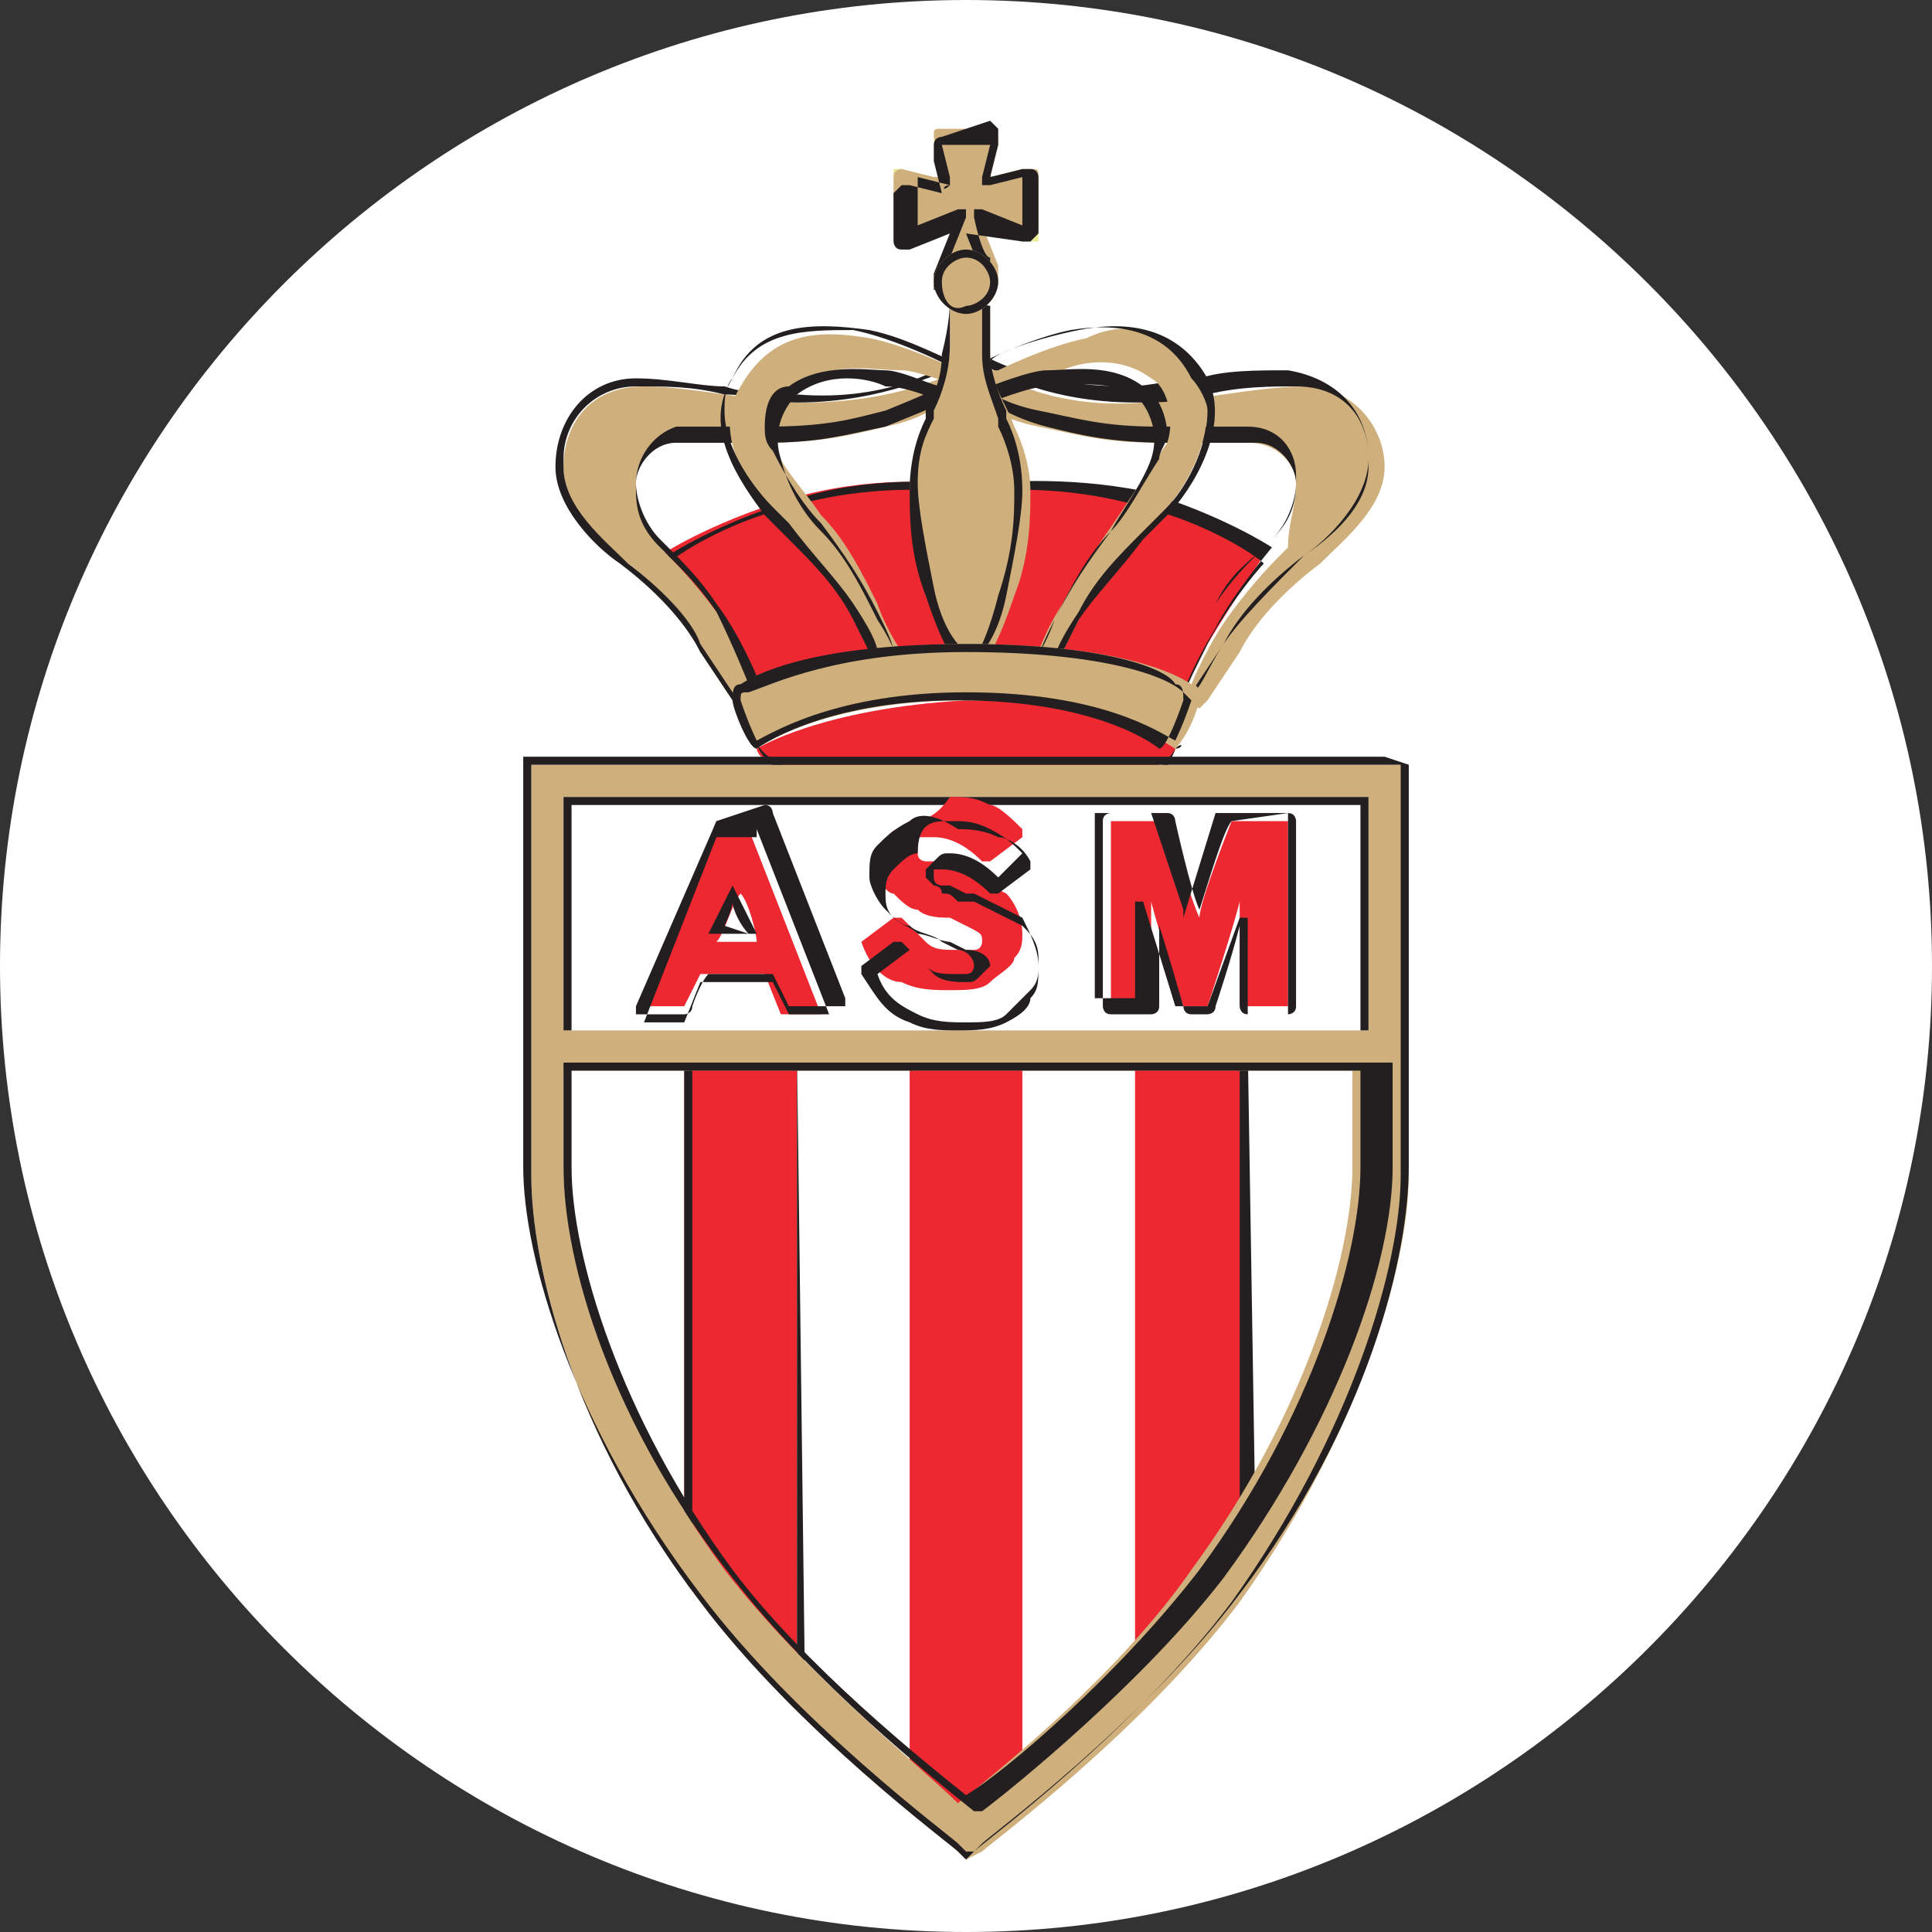 <?xml version="1.0" encoding="utf-8"?>
<!-- Generator: Adobe Illustrator 23.1.0, SVG Export Plug-In . SVG Version: 6.00 Build 0)  -->
<svg version="1.1" id="Layer_1" xmlns:serif="http://www.serif.com/"
	 xmlns="http://www.w3.org/2000/svg" xmlns:xlink="http://www.w3.org/1999/xlink" x="0px" y="0px" width="24px" height="24px"
	 viewBox="0 0 24 24" style="enable-background:new 0 0 24 24;" xml:space="preserve">
<rect x="0" y="0" width="24" height="24" fill="#333333" stroke="none"/>
<style type="text/css">
	.st0{fill-rule:evenodd;clip-rule:evenodd;fill:#FFFFFF;}
	.st1{fill:#EE2830;}
	.st2{fill:#231F20;}
	.st3{fill:#CFB07D;}
	.st4{fill:#EAEB97;}
	.st5{clip-path:url(#SVGID_2_);}
</style>
<path class="st0" d="M12,0c6.6,0,12,5.4,12,12s-5.4,12-12,12S0,18.6,0,12S5.4,0,12,0z"/>
<g id="surface1">
	<path class="st1" d="M14.2,9.7l-4.3,0c0,0-0.2-0.1-0.3-0.2C9.4,9.4,9.4,9.3,9.4,9.3s0.8-0.5,2.6-0.6c1.8,0,2.6,0.6,2.6,0.6
		s0,0.1-0.2,0.2C14.3,9.6,14.2,9.7,14.2,9.7"/>
	<path class="st1" d="M8.2,6.9c0,0,0.6-0.4,1.6-0.7c1-0.3,1.9-0.2,1.9-0.2h0.5c0,0,0.9-0.1,1.9,0.2c1,0.3,1.6,0.7,1.6,0.7
		S15.3,7.5,15,8c-0.2,0.4-0.4,0.8-0.4,0.8S12.9,8.4,12,8.4c-0.9,0-2.6,0.4-2.6,0.4S9,8,8.7,7.6C8.4,7.2,8.2,6.9,8.2,6.9"/>
	<path class="st2" d="M12.3,6.1L12.3,6.1L12.3,6.1c0,0,0.9-0.1,1.9,0.2C15,6.5,15.6,6.9,15.7,7c-0.1,0.1-0.5,0.6-0.7,1
		c-0.2,0.4-0.3,0.6-0.3,0.7c-0.2,0-1.8-0.3-2.7-0.3c-0.8,0-2.4,0.3-2.6,0.4C9.3,8.6,9,8,8.7,7.6C8.5,7.3,8.3,7,8.3,7
		C8.4,6.9,9,6.5,9.8,6.3c1-0.3,1.9-0.2,1.9-0.2l0,0H12.3z M12.3,6h-0.5c0,0-1-0.1-1.9,0.2c-1,0.3-1.6,0.7-1.6,0.7l0,0l0,0
		c0,0,0.1,0.3,0.4,0.7c0.3,0.4,0.6,1.1,0.7,1.1l0,0l0,0c0,0,1.7-0.4,2.6-0.4c0.9,0,2.7,0.3,2.7,0.3l0,0l0,0c0,0,0.1-0.3,0.4-0.8
		c0.2-0.4,0.7-1,0.7-1l0,0l0,0c0,0-0.6-0.4-1.6-0.7C13.2,5.9,12.3,6,12.3,6"/>
	<path class="st3" d="M9.1,8.7c0,0-0.2-0.3-0.4-0.6C8.5,7.7,8.2,7.3,7.8,7C7.5,6.8,7,6.3,7,5.8c0-0.5,0.3-1,1-1c0.6,0,1.4,0.2,2,0.2
		c1.2,0,1.9-0.4,1.9-0.4h0.4c0,0,0.7,0.5,1.9,0.4c0.6,0,1.4-0.2,2-0.2c0.6,0,1,0.5,1,1c0,0.5-0.5,0.9-0.8,1.2
		c-0.4,0.3-0.8,0.7-1,1.1c-0.2,0.3-0.4,0.6-0.4,0.6l-0.1,0.1l-0.2-0.1l0.1-0.2c0,0,0.2-0.5,0.5-0.9c0.3-0.4,0.5-0.6,0.7-0.8
		C16,6.5,16.1,6.3,16.1,6c0-0.2-0.2-0.5-0.6-0.5c-0.3,0-0.8,0-1.1,0c-0.7,0-1-0.1-1.5-0.2c-0.5-0.1-0.7-0.3-0.7-0.3h-0.5
		c0,0-0.2,0.2-0.7,0.3c-0.4,0.1-0.8,0.2-1.5,0.2c-0.3,0-0.8,0-1.1,0C8.1,5.4,7.9,5.7,7.9,6c0,0.3,0.1,0.5,0.3,0.8
		c0.2,0.2,0.4,0.4,0.7,0.8C9.2,8,9.4,8.5,9.4,8.5l0.1,0.2L9.2,8.8"/>
	<path class="st2" d="M12.2,4.5C12.3,4.6,13,5,14.1,5c0.3,0,0.6,0,0.9-0.1c0.4-0.1,0.8-0.1,1.1-0.1c0.6,0,0.9,0.4,0.9,0.9
		c0,0,0,0,0,0.1c0,0.5-0.5,0.9-0.8,1.1l0,0c-0.4,0.3-0.8,0.7-1,1.1c-0.2,0.3-0.3,0.6-0.4,0.6c0,0,0,0-0.1,0.1c0,0-0.1,0-0.2-0.1
		c0-0.1,0.1-0.2,0.1-0.2c0,0,0.2-0.5,0.5-0.9c0.2-0.4,0.4-0.5,0.6-0.7l0.1-0.1c0.2-0.2,0.3-0.5,0.3-0.7c0,0,0-0.1,0-0.1
		c0-0.3-0.2-0.6-0.6-0.6c-0.2,0-0.4,0-0.6,0c-0.2,0-0.4,0-0.5,0c-0.7,0-1-0.1-1.5-0.2c-0.5-0.1-0.7-0.3-0.7-0.3c0,0,0,0,0,0h-0.5
		c0,0,0,0,0,0c0,0-0.2,0.1-0.7,0.3c-0.4,0.1-0.7,0.2-1.5,0.2c-0.2,0-0.3,0-0.5,0c-0.2,0-0.4,0-0.6,0C8.1,5.4,7.9,5.7,7.9,6
		c0,0,0,0.1,0,0.1c0,0.3,0.1,0.5,0.3,0.7l0.1,0.1c0.2,0.2,0.4,0.4,0.6,0.7C9.1,8,9.3,8.5,9.3,8.5c0,0,0,0.1,0.1,0.1
		c0,0-0.1,0.1-0.2,0.1c0,0-0.1-0.1-0.1-0.1c0,0-0.2-0.3-0.4-0.6C8.6,7.7,8.2,7.3,7.8,7l0,0C7.5,6.7,7,6.3,7,5.8c0,0,0,0,0-0.1
		c0-0.5,0.4-0.9,0.9-0.9c0.4,0,0.7,0,1.1,0.1C9.3,4.9,9.6,5,9.9,5c1.1,0,1.8-0.4,1.9-0.4H12.2z M11.8,4.5
		C11.8,4.5,11.8,4.5,11.8,4.5c0,0-0.7,0.5-1.9,0.4c-0.3,0-0.6,0-0.9-0.1C8.7,4.8,8.3,4.7,7.9,4.7c-0.6,0-1,0.5-1,1.1
		c0,0.5,0.5,1,0.8,1.2l0,0c0.4,0.3,0.8,0.7,1,1.1c0.2,0.3,0.4,0.6,0.4,0.6c0,0,0,0,0,0l0.1,0.1c0,0,0,0,0.1,0l0.2-0.1c0,0,0,0,0-0.1
		L9.4,8.4c0,0-0.2-0.5-0.5-0.9C8.7,7.2,8.5,7,8.3,6.8L8.2,6.7C8,6.5,7.9,6.2,7.9,6c0-0.2,0.2-0.5,0.5-0.5c0.2,0,0.4,0,0.6,0
		c0.2,0,0.4,0,0.5,0c0.7,0,1-0.1,1.5-0.2C11.5,5.1,11.7,5,11.8,5h0.5c0,0,0.3,0.2,0.7,0.3c0.4,0.1,0.8,0.2,1.5,0.2
		c0.2,0,0.3,0,0.5,0c0.2,0,0.4,0,0.6,0c0.3,0,0.5,0.3,0.5,0.5c0,0.3-0.1,0.5-0.3,0.7l-0.1,0.1c-0.2,0.2-0.4,0.4-0.6,0.7
		c-0.3,0.4-0.5,0.9-0.5,0.9l-0.1,0.2c0,0,0,0,0,0c0,0,0,0,0,0l0.2,0.1c0,0,0,0,0,0l0.1-0.1c0,0,0,0,0,0c0,0,0.2-0.3,0.4-0.6
		c0.2-0.3,0.6-0.7,1-1.1l0,0c0.3-0.2,0.8-0.7,0.8-1.2c0-0.6-0.4-1-1-1.1c-0.4,0-0.8,0-1.1,0.1c-0.3,0-0.6,0.1-0.9,0.1
		c-1.2,0-1.8-0.4-1.8-0.4c0,0,0,0,0,0"/>
	<path class="st4" d="M11.6,3.5c0-0.2,0.2-0.4,0.4-0.4c0.2,0,0.4,0.2,0.4,0.4c0,0.2-0.2,0.4-0.4,0.4C11.8,3.9,11.6,3.7,11.6,3.5
		 M11.6,3.5c0,0.2,0.2,0.4,0.4,0.4c0.2,0,0.4-0.2,0.4-0.4c0-0.2-0.2-0.4-0.4-0.4C11.8,3.1,11.6,3.3,11.6,3.5"/>
	<path class="st3" d="M10.9,8.2c0,0-0.1-0.2-0.3-0.6c-0.3-0.4-0.6-0.7-1-1.2c-0.2-0.2-0.8-1-0.4-1.6c0.4-0.7,1-0.7,1.6-0.6
		c0.5,0.1,1.1,0.4,1.1,0.4h0.5c0,0,0.6-0.3,1.1-0.4C13.9,4,14.5,4,14.9,4.7c0.3,0.6-0.2,1.4-0.4,1.6c-0.4,0.5-0.8,0.8-1,1.2
		c-0.2,0.4-0.3,0.6-0.3,0.6l-0.3,0c0,0,0.1-0.3,0.3-0.6c0.2-0.4,0.5-0.8,0.7-1.1c0.2-0.3,0.4-0.6,0.6-0.9c0.1-0.3,0-0.7-0.2-0.8
		c-0.4-0.3-0.9-0.2-1.1-0.1c-0.3,0-0.7,0.2-0.7,0.2h-0.6c0,0-0.5-0.2-0.7-0.2c-0.3,0-0.8-0.1-1.1,0.1C9.6,4.9,9.5,5.3,9.6,5.5
		c0.1,0.3,0.4,0.6,0.6,0.9c0.3,0.3,0.5,0.7,0.7,1.1c0.1,0.3,0.3,0.6,0.3,0.6"/>
	<path class="st2" d="M12.2,4.5C12.2,4.5,12.2,4.5,12.2,4.5c0,0,0.6-0.3,1.1-0.4c0.6-0.1,1.2,0,1.5,0.6C14.9,4.8,15,5,15,5.1
		c0,0.5-0.3,1-0.5,1.2l-0.3,0.3c-0.3,0.3-0.6,0.6-0.8,1c-0.2,0.3-0.3,0.5-0.3,0.6c0,0-0.1,0-0.2,0c0-0.1,0.1-0.3,0.2-0.5
		c0.2-0.4,0.4-0.8,0.7-1.1c0.2-0.2,0.4-0.6,0.6-0.9c0-0.1,0.1-0.2,0.1-0.3c0-0.2-0.1-0.5-0.3-0.6c-0.4-0.3-0.9-0.2-1.2-0.2
		c-0.2,0-0.7,0.2-0.7,0.2h-0.6c-0.1,0-0.5-0.2-0.7-0.2c-0.2,0-0.8-0.1-1.2,0.2C9.6,4.8,9.5,5,9.5,5.3c0,0.1,0,0.2,0.1,0.3
		c0.2,0.4,0.4,0.7,0.6,0.9c0.3,0.4,0.5,0.7,0.7,1.1C11,7.8,11.1,8,11.1,8.1c-0.1,0-0.2,0-0.2,0c0-0.1-0.1-0.3-0.3-0.6
		c-0.2-0.3-0.5-0.6-0.8-1L9.6,6.3C9.4,6.1,9,5.6,9,5.1c0-0.1,0-0.3,0.1-0.4c0.3-0.6,0.9-0.6,1.5-0.6c0.5,0.1,1.1,0.4,1.1,0.4
		c0,0,0,0,0,0H12.2z M13.4,4.1c-0.5,0.1-1.1,0.3-1.1,0.4h-0.4c-0.1,0-0.6-0.3-1.1-0.4C10.1,4,9.4,4,9.1,4.7C8.7,5.3,9.2,6,9.5,6.4
		l0.3,0.3c0.3,0.3,0.6,0.6,0.8,1c0.2,0.4,0.3,0.6,0.3,0.6c0,0,0,0,0,0l0.3,0c0,0,0,0,0,0c0,0,0,0,0,0c0,0-0.1-0.3-0.3-0.6
		c-0.2-0.4-0.4-0.8-0.7-1.1c-0.2-0.2-0.4-0.5-0.5-0.9c-0.1-0.3,0-0.6,0.2-0.8c0.4-0.3,0.9-0.2,1.1-0.1c0.3,0,0.7,0.2,0.7,0.2
		c0,0,0,0,0,0h0.6c0,0,0,0,0,0c0,0,0.5-0.2,0.7-0.2c0.2,0,0.7-0.1,1.1,0.1c0.2,0.2,0.3,0.5,0.2,0.8c-0.1,0.3-0.4,0.7-0.5,0.9
		c-0.3,0.4-0.5,0.7-0.7,1.1c-0.1,0.3-0.3,0.6-0.3,0.6c0,0,0,0,0,0c0,0,0,0,0,0l0.3,0c0,0,0,0,0,0c0,0,0.1-0.2,0.3-0.6
		c0.2-0.3,0.5-0.6,0.8-1l0.3-0.3c0.3-0.3,0.8-1.1,0.5-1.7C14.6,4,13.9,4,13.4,4.1"/>
	<path class="st4" d="M11.7,1.7C11.6,1.7,11.6,1.8,11.7,1.7c-0.1,0.1-0.1,0.1-0.1,0.1l0.1,0.4c0,0,0,0,0,0.1c0,0,0,0-0.1,0l-0.4-0.1
		c0,0-0.1,0-0.1,0c0,0,0,0,0,0.1v0.6c0,0,0,0.1,0,0.1c0,0,0.1,0,0.1,0l0.5-0.2c0,0,0,0,0.1,0c0,0,0,0,0,0.1l-0.2,0.5l0,0l0.2-0.5
		c0,0,0-0.1,0-0.1c0,0,0,0-0.1,0l-0.5,0.2c0,0-0.1,0-0.1,0c0,0,0,0,0-0.1V2.2c0,0,0-0.1,0-0.1c0,0,0,0,0.1,0l0.4,0.1
		c0,0,0.1,0,0.1,0c0,0,0,0,0-0.1l-0.1-0.4C11.6,1.8,11.6,1.8,11.7,1.7C11.6,1.8,11.7,1.8,11.7,1.7l0.6,0c0,0,0.1,0,0.1,0
		c0,0,0,0,0,0.1l-0.1,0.4c0,0,0,0.1,0,0.1c0,0,0,0,0.1,0l0.4-0.1c0,0,0.1,0,0.1,0c0,0,0,0,0,0.1v0.6c0,0,0,0.1,0,0.1s0,0-0.1,0
		l-0.5-0.2c0,0-0.1,0-0.1,0c0,0,0,0,0,0.1l0.2,0.5l0,0l-0.2-0.5c0,0,0,0,0-0.1c0,0,0,0,0.1,0L12.7,3c0,0,0.1,0,0.1,0c0,0,0,0,0-0.1
		V2.2c0,0,0-0.1,0-0.1c0,0-0.1,0-0.1,0l-0.4,0.1c0,0,0,0-0.1,0c0,0,0,0,0-0.1l0.1-0.4c0,0,0-0.1,0-0.1s0,0-0.1,0"/>
	<path class="st3" d="M11.8,8.1c0,0-0.1-0.2-0.3-0.7c-0.1-0.5-0.2-1-0.2-1.3c0-0.3,0.1-0.6,0.2-0.8c0.1-0.3,0.2-0.5,0.3-0.9
		c0-0.4,0-0.6,0-0.6h0.5c0,0,0,0.2,0,0.6c0,0.4,0.2,0.6,0.3,0.9c0.1,0.2,0.2,0.5,0.2,0.8c0,0.3,0,0.8-0.2,1.3
		c-0.2,0.6-0.3,0.7-0.3,0.7"/>
	<path class="st2" d="M12.2,3.8c0,0,0,0.1,0,0.2c0,0.1,0,0.2,0,0.4c0,0.3,0.1,0.5,0.2,0.8l0,0.1c0.1,0.2,0.2,0.5,0.2,0.8
		c0,0.3,0,0.7-0.2,1.3C12.3,7.8,12.2,8,12.2,8h-0.3c0,0-0.2-0.2-0.3-0.7c-0.1-0.5-0.2-1-0.2-1.3c0-0.4,0.1-0.6,0.2-0.8l0-0.1
		c0.1-0.2,0.2-0.5,0.2-0.8c0-0.2,0-0.3,0-0.4c0-0.1,0-0.2,0-0.2H12.2z M11.8,3.7C11.8,3.7,11.7,3.7,11.8,3.7
		C11.7,3.7,11.7,3.7,11.8,3.7c0,0.1,0,0.3-0.1,0.7c0,0.3-0.1,0.5-0.2,0.7l0,0.1c-0.1,0.2-0.2,0.5-0.2,0.9c0,0.3,0,0.8,0.2,1.3
		c0.2,0.6,0.3,0.7,0.3,0.7c0,0,0,0,0,0h0.4c0,0,0,0,0,0c0,0,0.2-0.2,0.3-0.7c0.1-0.5,0.2-1,0.2-1.3c0-0.4-0.1-0.7-0.2-0.9l0-0.1
		c-0.1-0.2-0.2-0.5-0.2-0.7c0-0.4,0-0.6,0-0.6c0,0,0,0,0,0c0,0,0,0,0,0"/>
	<path class="st2" d="M9.4,9.2C9.3,9.2,9.3,9.3,9.4,9.2c0,0.1,0.1,0.3,0.5,0.5c0,0,0,0,0.1,0c0,0,0,0,0-0.1C9.6,9.5,9.4,9.3,9.4,9.2
		C9.4,9.2,9.4,9.2,9.4,9.2"/>
	<path class="st2" d="M14.6,9.3c0,0-0.1,0.2-0.4,0.4c0,0,0,0,0,0.1c0,0,0,0,0.1,0C14.5,9.6,14.6,9.3,14.6,9.3
		C14.7,9.3,14.7,9.2,14.6,9.3C14.6,9.2,14.6,9.2,14.6,9.3"/>
	<path class="st3" d="M11.6,3.4l0.2-0.5c0-0.1,0-0.1-0.1-0.1l-0.5,0.2c-0.1,0-0.1,0-0.1-0.1V2.2c0-0.1,0.1-0.1,0.1-0.1l0.4,0.1
		c0.1,0,0.1,0,0.1-0.1l-0.1-0.4c0-0.1,0-0.1,0.1-0.1h0.6c0.1,0,0.1,0.1,0.1,0.1l-0.1,0.4c0,0.1,0,0.1,0.1,0.1l0.4-0.1
		c0.1,0,0.1,0,0.1,0.1v0.6c0,0.1-0.1,0.1-0.1,0.1l-0.5-0.2c-0.1,0-0.1,0-0.1,0.1l0.2,0.5l0,0.2l-0.6,0"/>
	<path class="st2" d="M11.8,2.3c0,0,0-0.1,0-0.1l-0.1-0.4c0,0,0,0,0,0c0,0,0,0,0,0h0.6c0,0,0,0,0,0c0,0,0,0,0,0l-0.1,0.4
		c0,0.1,0,0.1,0,0.1c0,0,0.1,0,0.1,0l0.4-0.1c0,0,0,0,0,0c0,0,0,0,0,0v0.6c0,0,0,0,0,0c0,0,0,0,0,0l-0.5-0.2c0,0-0.1,0-0.1,0
		c0,0,0,0,0,0.1c0,0,0,0,0,0c0,0,0.1,0.5,0.2,0.5c0,0,0,0.1,0,0.2c-0.1,0-0.5,0-0.5,0c0,0,0-0.2,0-0.2c0,0,0.2-0.5,0.2-0.5
		c0,0,0,0,0,0c0,0,0-0.1,0-0.1c0,0-0.1,0-0.1,0l-0.5,0.2c0,0,0,0,0,0c0,0,0,0,0,0V2.2c0,0,0,0,0,0c0,0,0,0,0,0l0.4,0.1
		C11.7,2.4,11.7,2.3,11.8,2.3 M11.7,1.7c0,0-0.1,0-0.1,0.1c0,0,0,0,0,0.1c0,0,0,0,0,0.1l0.1,0.4c0,0,0,0,0,0c0,0,0,0,0,0
		c0,0,0,0,0,0l-0.4-0.1c0,0-0.1,0-0.1,0c0,0-0.1,0.1-0.1,0.1v0.6c0,0,0,0.1,0.1,0.1c0,0,0.1,0,0.1,0l0.5-0.2c0,0,0,0,0,0
		c0,0,0,0,0,0l-0.2,0.5c0,0,0,0,0,0l0,0.2c0,0,0,0,0,0l0.6,0c0,0,0,0,0,0l0-0.2c0,0,0,0,0,0l-0.2-0.5c0,0,0,0,0,0c0,0,0,0,0,0
		L12.7,3c0,0,0.1,0,0.1,0c0,0,0.1-0.1,0.1-0.1V2.2c0,0,0-0.1-0.1-0.1c0,0-0.1,0-0.1,0l-0.4,0.1c0,0,0,0,0,0c0,0,0,0,0,0l0.1-0.4
		c0,0,0,0,0-0.1c0,0,0,0,0-0.1c0,0-0.1-0.1-0.1-0.1"/>
	<path class="st3" d="M12,8.7c-1.8,0-2.6,0.6-2.6,0.6c0,0-0.1-0.2-0.3-0.6c0-0.1,0-0.1,0.1-0.2c0.2-0.1,1.1-0.5,2.8-0.5h0
		c1.7,0,2.5,0.3,2.8,0.5c0.1,0,0.1,0.1,0.1,0.2c-0.1,0.4-0.3,0.6-0.3,0.6C14.6,9.3,13.8,8.7,12,8.7"/>
	<path class="st2" d="M9.2,8.7C9.2,8.7,9.2,8.7,9.2,8.7c0-0.1,0-0.1,0.1-0.1c0.3-0.1,1.1-0.5,2.7-0.5H12c1.7,0,2.5,0.3,2.7,0.5
		c0,0,0.1,0.1,0.1,0.1c0,0,0,0,0,0c-0.1,0.3-0.2,0.5-0.2,0.5c-0.2-0.1-0.9-0.6-2.6-0.6h0c-1.6,0-2.4,0.5-2.6,0.6
		C9.4,9.2,9.3,9,9.2,8.7 M9.2,8.5c-0.1,0-0.1,0.1-0.1,0.2c0,0.1,0.2,0.6,0.3,0.6c0,0,0,0,0,0c0,0,0.8-0.6,2.5-0.6h0
		c1.8,0,2.5,0.6,2.5,0.6c0,0,0,0,0,0c0.1,0,0.3-0.6,0.3-0.6c0-0.1,0-0.2-0.1-0.2C14.5,8.3,13.7,8,12,8h0C10.3,8,9.5,8.3,9.2,8.5"/>
	<path class="st3" d="M11.6,3.5c0,0.2,0.2,0.4,0.4,0.4s0.4-0.2,0.4-0.4c0-0.2-0.2-0.4-0.4-0.4S11.6,3.3,11.6,3.5"/>
	<path class="st2" d="M11.7,3.5c0-0.2,0.2-0.3,0.3-0.3c0.2,0,0.3,0.2,0.3,0.3c0,0.2-0.2,0.3-0.3,0.3C11.8,3.9,11.7,3.7,11.7,3.5
		 M11.6,3.5c0,0.2,0.2,0.4,0.4,0.4c0.2,0,0.4-0.2,0.4-0.4c0-0.2-0.2-0.4-0.4-0.4C11.8,3.1,11.6,3.3,11.6,3.5"/>
	<path class="st1" d="M9.9,21l-1.4-1.6v-6.2h1.4V21z"/>
	<path class="st2" d="M9.9,13.1v7.7c-0.1-0.2-1.3-1.5-1.3-1.5v-6.2H9.9z M9.9,13H8.5v6.3l1.5,1.7L9.9,13"/>
	<path class="st1" d="M11.3,22.2v-9.1h1.4v9.1L12,22.7"/>
	<path class="st2" d="M12.7,13.1v9c0,0-0.6,0.5-0.7,0.5c0,0-0.6-0.5-0.7-0.5v-9.1H12.7z M12.7,13h-1.4v9.2l0.7,0.5l0.7-0.6L12.7,13"
		/>
	<path class="st1" d="M15.5,19.2l-1.4,1.7v-7.9h1.4V19.2z"/>
	<path class="st2" d="M15.4,13.1v6.1c0,0-1.2,1.5-1.3,1.6v-7.7H15.4z M15.5,13h-1.4v8l1.5-1.8L15.5,13"/>
	<path class="st3" d="M17,13.3H7c0,0,0,0,0,0v1.2c0,1.1,0.6,3.1,2,5c1,1.3,2.5,2.5,2.9,2.9c0.5-0.4,2-1.6,2.9-2.9c1.4-1.9,2-3.9,2-5
		V13.3z M17,9.9H7c0,0.2,0,2.9,0,2.9h10C17,12.8,17,10.2,17,9.9 M17.5,9.5v5.1c0,1.1-0.6,3.2-2.1,5.3c-1.2,1.6-3.1,3-3.2,3.1
		L12,23.1L11.9,23c-0.1-0.1-2-1.5-3.2-3.1c-1.6-2.1-2.1-4.2-2.1-5.3V9.5h10.7"/>
	<g>
		<defs>
			<rect id="SVGID_1_" x="6.5" y="9.4" width="11" height="13.7"/>
		</defs>
		<clipPath id="SVGID_2_">
			<use xlink:href="#SVGID_1_"  style="overflow:visible;"/>
		</clipPath>
		<g class="st5">
			<path class="st2" d="M17.2,9.5h0.2v5.1c0,1.1-0.6,3.2-2.1,5.3c-1.2,1.6-3.1,3-3.2,3.1c0,0-0.1,0.1-0.1,0.1c0,0-0.1-0.1-0.1-0.1
				c-0.1-0.1-2-1.5-3.2-3.1c-1.6-2.1-2.1-4.2-2.1-5.3V9.5H17.2z M17.2,9.4H6.5c0,0,0,0,0,0v5.1c0,1.1,0.6,3.2,2.2,5.3
				c1.2,1.6,3.1,3,3.2,3.1l0.1,0.1c0,0,0,0,0.1,0l0.1-0.1c0.1-0.1,2-1.5,3.2-3.1c1.6-2.1,2.1-4.2,2.1-5.3V9.5c0,0,0,0,0,0"/>
		</g>
	</g>
	<path class="st2" d="M16.9,10c0,0.1,0,2.7,0,2.8H7.1c0-0.1,0-2.7,0-2.8H16.9z M7,9.9C7,9.9,7,9.9,7,9.9C7,9.9,7,9.9,7,9.9l0,2.9
		c0,0,0,0,0,0h10c0,0,0,0,0,0c0,0,0,0,0,0V9.9c0,0,0,0,0,0"/>
	<path class="st2" d="M16.9,13.3c0,0.1,0,1.2,0,1.2c0,1.1-0.6,3.1-2,5c-1,1.3-2.4,2.5-2.9,2.8c-0.5-0.4-2-1.6-2.9-2.8
		c-1.4-1.9-2-3.9-2-5v-1.2H16.9z M7,13.2C7,13.2,7,13.3,7,13.2C7,13.3,7,13.3,7,13.2L7,13.2l0,1.3c0,1.2,0.6,3.2,2.1,5.1
		c1,1.3,2.5,2.5,3,2.9c0,0,0,0,0.1,0c0.4-0.3,2-1.6,3-2.9c1.4-1.9,2.1-3.9,2.1-5.1v-1.3c0,0,0,0,0,0c0,0,0,0,0,0"/>
	<path class="st1" d="M9.2,11.1c0.1,0.1,0.2,0.5,0.2,0.6H8.9C9,11.6,9.1,11.2,9.2,11.1 M8.9,10.2C8.9,10.2,8.9,10.2,8.9,10.2L8,12.5
		c0,0,0,0,0,0c0,0,0,0,0,0h0.5c0,0,0,0,0,0c0,0,0.2-0.4,0.2-0.4c0,0,0.8,0,0.8,0c0,0,0.2,0.5,0.2,0.5c0,0,0,0,0,0h0.5c0,0,0,0,0,0
		c0,0,0,0,0,0l-0.9-2.3c0,0,0,0,0,0"/>
	<path class="st1" d="M11.3,10.2c-0.1,0.1-0.3,0.1-0.3,0.3c-0.1,0.1-0.1,0.2-0.1,0.3c0,0,0,0,0,0c0,0.1,0.1,0.3,0.2,0.3
		c0.1,0.1,0.2,0.2,0.3,0.2c0.1,0.1,0.3,0.1,0.4,0.1l0.2,0.1c0.2,0.1,0.2,0.1,0.2,0.2c0,0,0,0,0,0c0,0,0,0.1-0.1,0.1c0,0-0.1,0-0.2,0
		c-0.2,0-0.3,0-0.4-0.1c-0.1-0.1-0.2-0.2-0.3-0.3c0,0,0,0-0.1,0l-0.4,0.3c0,0,0,0,0,0c0.1,0.3,0.3,0.5,0.5,0.5
		c0.2,0.1,0.4,0.1,0.6,0.1c0.2,0,0.4,0,0.5-0.1c0.1-0.1,0.3-0.2,0.3-0.3c0.1-0.1,0.1-0.2,0.1-0.3c0-0.2-0.1-0.4-0.2-0.5
		c-0.2-0.1-0.4-0.2-0.6-0.3c0,0-0.1,0-0.1,0l0,0c0,0-0.2-0.1-0.2-0.1c0,0-0.1,0-0.1,0c0,0-0.1,0-0.1-0.1c0,0,0,0,0-0.1
		c0,0,0-0.1,0-0.1c0,0,0.1,0,0.2,0c0.2,0,0.4,0.1,0.6,0.3c0,0,0,0,0.1,0l0.4-0.3c0,0,0,0,0-0.1c-0.1-0.1-0.3-0.3-0.4-0.3
		c-0.2-0.1-0.3-0.1-0.5-0.1C11.6,10.2,11.4,10.2,11.3,10.2"/>
	<path class="st1" d="M15.3,10.2C15.2,10.2,15.2,10.2,15.3,10.2c0,0-0.4,1-0.4,1.2c-0.1-0.2-0.4-1.2-0.4-1.2c0,0,0,0,0,0h-0.7
		c0,0,0,0,0,0v2.3c0,0,0,0,0,0h0.5c0,0,0,0,0,0v-1.3c0.1,0.4,0.4,1.3,0.4,1.3c0,0,0,0,0,0H15c0,0,0,0,0,0c0,0,0.3-0.9,0.4-1.3v1.3
		c0,0,0,0,0,0H16c0,0,0,0,0,0v-2.3c0,0,0,0,0,0"/>
	<path class="st2" d="M9.4,10.3c0,0,0.9,2.3,0.9,2.3c0,0-0.5,0-0.5,0c0,0-0.2-0.4-0.2-0.4l0,0l-0.9,0l-0.2,0.5c0,0-0.5,0-0.5,0
		c0,0,0.9-2.3,0.9-2.3H9.4z M8.9,10.2C8.9,10.2,8.8,10.2,8.9,10.2l-1,2.3c0,0,0,0.1,0,0.1c0,0,0,0,0.1,0h0.5c0,0,0.1,0,0.1-0.1
		c0,0,0.1-0.3,0.2-0.4c0,0,0.7,0,0.8,0c0,0,0.2,0.4,0.2,0.4c0,0,0,0,0.1,0h0.5c0,0,0.1,0,0.1,0c0,0,0-0.1,0-0.1l-0.9-2.3
		c0,0,0-0.1-0.1-0.1"/>
	<path class="st2" d="M9,11.5c0,0,0.1-0.2,0.1-0.3c0,0.1,0.1,0.3,0.2,0.4L9,11.5C9,11.5,9,11.5,9,11.5 M9.1,11l-0.3,0.6h0.6L9.1,11"
		/>
	<path class="st2" d="M11.8,10.2c0.2,0,0.3,0,0.5,0.1c0.2,0.1,0.3,0.2,0.4,0.3c0,0-0.3,0.3-0.3,0.3c-0.2-0.2-0.4-0.3-0.6-0.3h0
		c-0.1,0-0.1,0-0.2,0.1c0,0-0.1,0.1-0.1,0.1c0,0,0,0.1,0,0.1c0,0,0.1,0.1,0.1,0.1c0,0,0.1,0,0.1,0.1c0.1,0,0.1,0,0.2,0.1
		c0,0,0,0,0,0l0.1,0c0,0,0,0,0.1,0c0,0,0,0,0,0c0.2,0.1,0.4,0.2,0.6,0.3c0.1,0.1,0.2,0.2,0.2,0.4c0,0,0,0,0,0.1c0,0.1,0,0.2-0.1,0.3
		c-0.1,0.1-0.2,0.2-0.3,0.3c-0.1,0.1-0.3,0.1-0.5,0.1c-0.2,0-0.4,0-0.6-0.1c-0.2-0.1-0.4-0.2-0.5-0.5c0,0,0.4-0.3,0.4-0.3
		c0.1,0.1,0.2,0.2,0.3,0.3c0.1,0.1,0.3,0.1,0.4,0.1c0.1,0,0.1,0,0.2-0.1c0,0,0.1-0.1,0.1-0.1c0,0,0,0,0,0c0-0.1-0.1-0.2-0.3-0.2
		l-0.2-0.1c-0.1,0-0.3-0.1-0.4-0.1c-0.1-0.1-0.2-0.1-0.3-0.2c-0.1-0.1-0.1-0.2-0.1-0.3l0,0c0-0.1,0-0.2,0.1-0.3
		c0.1-0.1,0.2-0.2,0.3-0.2C11.4,10.2,11.6,10.2,11.8,10.2 M11.3,10.2c-0.2,0.1-0.3,0.2-0.4,0.3c-0.1,0.1-0.1,0.2-0.1,0.4l0,0
		c0,0.1,0.1,0.3,0.2,0.4c0.1,0.1,0.2,0.2,0.3,0.2c0.1,0.1,0.3,0.1,0.4,0.2l0.2,0.1c0.1,0,0.2,0.1,0.2,0.2l0,0c0,0,0,0.1-0.1,0.1
		c0,0-0.1,0-0.1,0c-0.2,0-0.3,0-0.4-0.1c-0.1-0.1-0.2-0.2-0.3-0.3c0,0-0.1,0-0.1,0l-0.4,0.3c0,0,0,0.1,0,0.1
		c0.2,0.3,0.3,0.5,0.6,0.6c0.2,0.1,0.4,0.1,0.6,0.1c0.2,0,0.4,0,0.6-0.1c0.2-0.1,0.3-0.2,0.3-0.3c0.1-0.1,0.1-0.2,0.1-0.4
		c0-0.2-0.1-0.4-0.2-0.6c-0.2-0.1-0.4-0.2-0.6-0.3c0,0-0.1,0-0.1,0l0,0c0,0-0.2-0.1-0.2-0.1c0,0-0.1,0-0.1,0c0,0-0.1,0-0.1-0.1
		c0,0,0,0,0,0c0,0,0,0,0-0.1c0,0,0,0,0.1,0c0.2,0,0.4,0.1,0.6,0.3c0,0,0.1,0,0.1,0l0.4-0.3c0,0,0-0.1,0-0.1
		c-0.1-0.2-0.3-0.3-0.4-0.3c-0.2-0.1-0.4-0.1-0.5-0.1C11.6,10.1,11.4,10.1,11.3,10.2"/>
	<path class="st2" d="M16,10.3v2.3h-0.5v-1.2l-0.1,0L15,12.5l-0.4,0c0,0-0.4-1.3-0.4-1.3l-0.1,0v1.2h-0.5v-2.3h0.7
		c0,0,0.4,1.2,0.4,1.2l0,0.1c0,0,0.4-1.3,0.4-1.3H16z M15.3,10.2C15.2,10.2,15.2,10.2,15.3,10.2c-0.1,0.1-0.3,0.8-0.4,1.1
		c-0.1-0.2-0.3-1.1-0.3-1.1c0,0,0-0.1-0.1-0.1h-0.7c0,0-0.1,0-0.1,0.1v2.3c0,0,0,0.1,0.1,0.1h0.5c0,0,0.1,0,0.1-0.1v-1
		c0.1,0.3,0.3,1,0.3,1c0,0,0,0.1,0.1,0.1H15c0,0,0.1,0,0.1-0.1c0,0,0.2-0.6,0.3-1v1c0,0,0,0.1,0.1,0.1H16c0,0,0.1,0,0.1-0.1v-2.3
		c0,0,0-0.1-0.1-0.1"/>
</g>
</svg>
